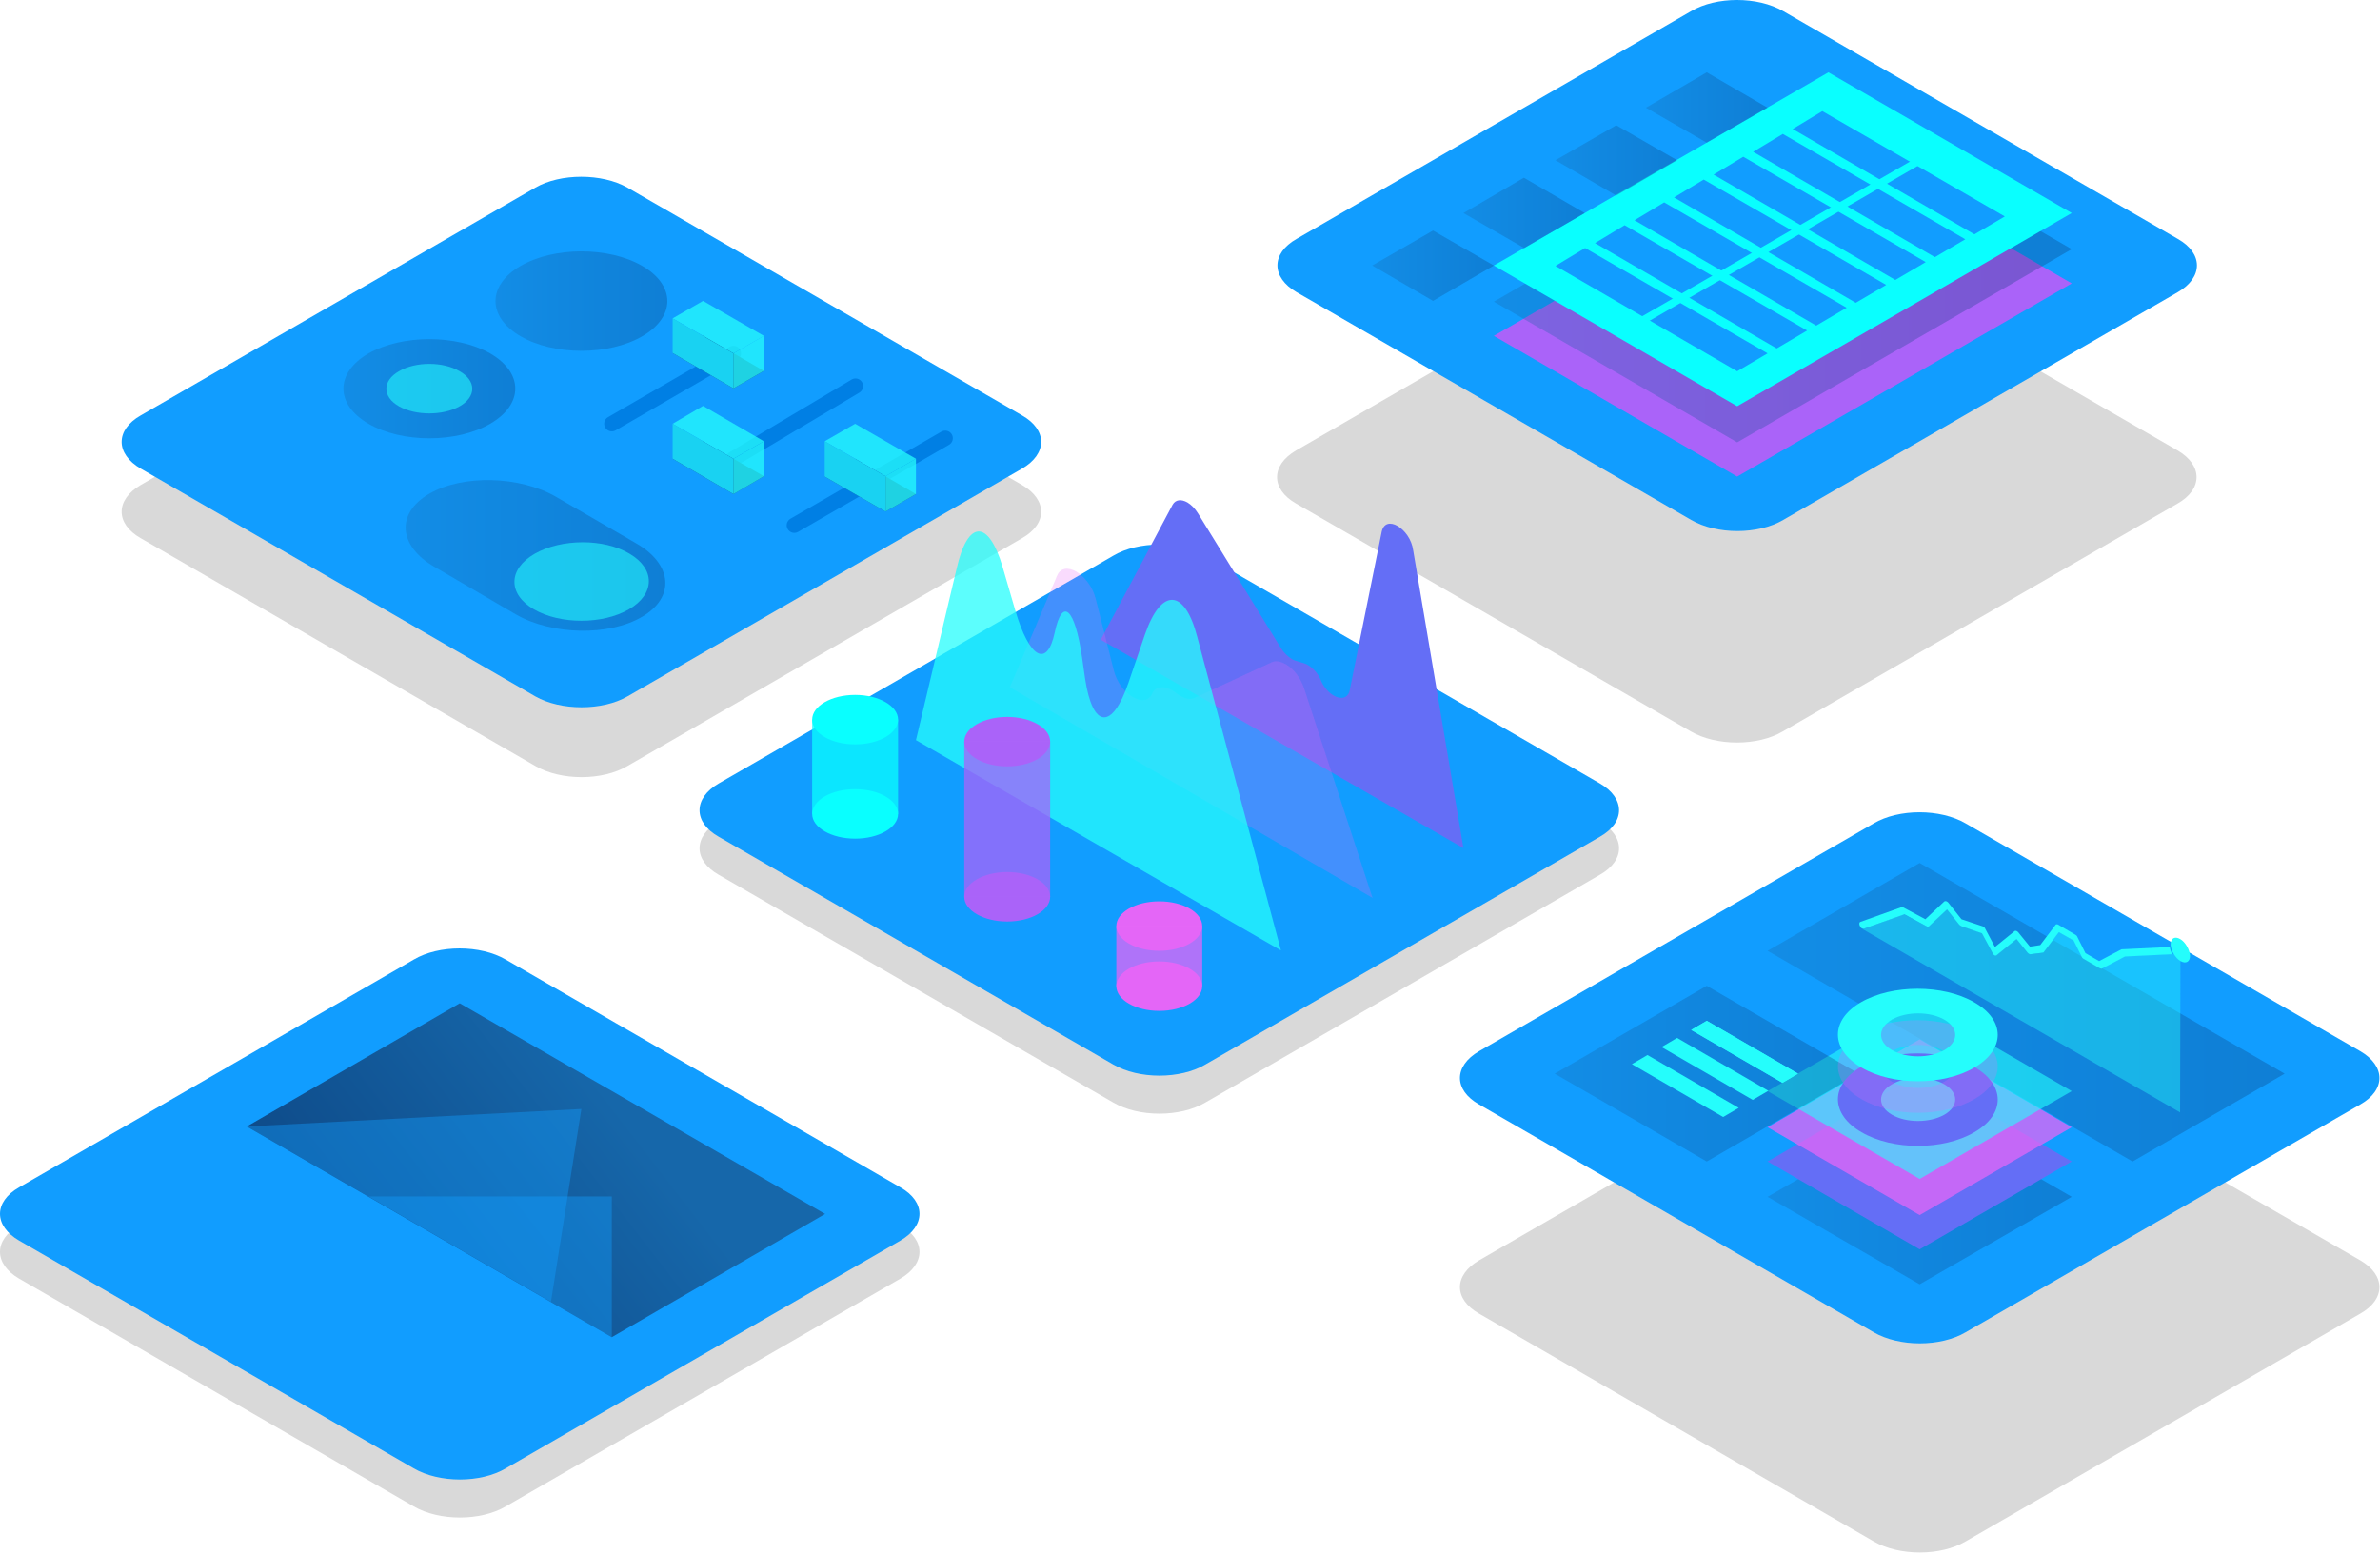 <svg width="626" height="409" viewBox="0 0 626 409" version="1.1" xmlns="http://www.w3.org/2000/svg" xmlns:xlink="http://www.w3.org/1999/xlink">
<title>dash-enterprise-portal</title>
<desc>Created using Figma</desc>
<g id="Canvas" transform="translate(-6246 -3763)">
<clipPath id="clip-0" clip-rule="evenodd">
<path d="M 6246 3763L 6872 3763L 6872 4172L 6246 4172L 6246 3763Z" fill="#FFFFFF"/>
</clipPath>
<g id="dash-enterprise-portal" clip-path="url(#clip-0)">
<g id="Group">
<g id="Group">
<g id="Group" opacity="0.3">
<g id="Vector">
<use xlink:href="#path0_fill" transform="translate(6246 4022.4)" fill="#000000" fill-opacity="0.5"/>
</g>
</g>
<g id="Vector">
<use xlink:href="#path0_fill" transform="translate(6246 4012.4)" fill="#119DFF"/>
</g>
</g>
<g id="Group">
<g id="Group" opacity="0.3">
<g id="Vector">
<use xlink:href="#path1_fill" transform="translate(6581.9 3818.68)" fill="#000000" fill-opacity="0.5"/>
</g>
</g>
<g id="Vector">
<use xlink:href="#path2_fill" transform="translate(6582 3763)" fill="#119DFF"/>
</g>
</g>
<g id="Group">
<g id="Group" opacity="0.3">
<g id="Vector">
<use xlink:href="#path3_fill" transform="translate(6630 4031.6)" fill="#000000" fill-opacity="0.5"/>
</g>
</g>
<g id="Vector">
<use xlink:href="#path3_fill" transform="translate(6630 3976.6)" fill="#119DFF"/>
</g>
</g>
<g id="Group">
<g id="Group" opacity="0.3">
<g id="Vector">
<use xlink:href="#path4_fill" transform="translate(6278 3827.78)" fill="#000000" fill-opacity="0.5"/>
</g>
</g>
<g id="Vector">
<use xlink:href="#path5_fill" transform="translate(6278 3809.48)" fill="#119DFF"/>
</g>
</g>
<g id="Group">
<g id="Group" opacity="0.3">
<g id="Vector">
<use xlink:href="#path6_fill" transform="translate(6430 3916.2)" fill="#000000" fill-opacity="0.5"/>
</g>
</g>
<g id="Vector">
<use xlink:href="#path6_fill" transform="translate(6430 3906.2)" fill="#119DFF"/>
</g>
<g id="Group">
<g id="Group">
<g id="Group">
<g id="Vector">
<use xlink:href="#path7_fill" transform="translate(6535.52 3894.54)" fill="#646EF6"/>
</g>
</g>
</g>
</g>
<g id="Group" opacity="0.75">
<g id="Group" opacity="0.75">
<g id="Group" opacity="0.75">
<g id="Group" opacity="0.75">
<g id="Vector" opacity="0.75">
<use xlink:href="#path8_fill" transform="translate(6511.62 3912.56)" fill="#E466F7"/>
</g>
</g>
</g>
</g>
</g>
<g id="Vector" opacity="0.75">
<use xlink:href="#path9_fill" transform="translate(6486.92 3902.76)" fill="#25FDFC"/>
</g>
</g>
<g id="Vector">
<use xlink:href="#path10_stroke" transform="translate(6454.92 3878.23)" fill="#007FE4"/>
</g>
<g id="Vector">
<use xlink:href="#path11_stroke" transform="translate(6438.92 3864.52)" fill="#007FE4"/>
</g>
<g id="Vector">
<use xlink:href="#path12_stroke" transform="translate(6406.92 3855.93)" fill="#007FE4"/>
</g>
<g id="Group">
<g id="Vector">
<use xlink:href="#path13_fill" transform="translate(6462.92 3883.62)" fill="#0B5192"/>
</g>
<g id="Vector" opacity="0.75">
<use xlink:href="#path14_fill" transform="translate(6462.92 3874.43)" fill="#25FDFC"/>
</g>
<g id="Vector">
<use xlink:href="#path15_fill" transform="translate(6462.92 3879.03)" fill="#19D2F2"/>
</g>
<g id="Vector" opacity="0.75">
<use xlink:href="#path16_fill" transform="translate(6478.92 3883.62)" fill="#25FDFC"/>
</g>
</g>
<g id="Group">
<g id="Vector">
<use xlink:href="#path17_fill" transform="translate(6422.92 3879.03)" fill="#0B5192"/>
</g>
<g id="Vector" opacity="0.75">
<use xlink:href="#path18_fill" transform="translate(6422.92 3869.73)" fill="#25FDFC"/>
</g>
<g id="Vector">
<use xlink:href="#path19_fill" transform="translate(6422.92 3874.43)" fill="#19D2F2"/>
</g>
<g id="Vector" opacity="0.75">
<use xlink:href="#path20_fill" transform="translate(6438.92 3879.03)" fill="#25FDFC"/>
</g>
</g>
<g id="Group">
<g id="Vector">
<use xlink:href="#path21_fill" transform="translate(6422.92 3851.23)" fill="#0B5192"/>
</g>
<g id="Vector" opacity="0.75">
<use xlink:href="#path22_fill" transform="translate(6422.92 3842.12)" fill="#25FDFC"/>
</g>
<g id="Vector">
<use xlink:href="#path23_fill" transform="translate(6422.92 3846.73)" fill="#19D2F2"/>
</g>
<g id="Vector" opacity="0.75">
<use xlink:href="#path24_fill" transform="translate(6438.92 3851.32)" fill="#25FDFC"/>
</g>
</g>
<g id="Group" opacity="0.3">
<g id="Vector">
<use xlink:href="#path25_fill" transform="translate(6352.69 3889.24)" fill="url(#paint28_linear)"/>
</g>
</g>
<g id="Group" opacity="0.75">
<g id="Vector" opacity="0.75">
<use xlink:href="#path26_fill" transform="translate(6381.31 3905.59)" fill="#25FDFC"/>
</g>
</g>
<g id="Group" opacity="0.3">
<g id="Vector">
<use xlink:href="#path27_fill" transform="translate(6376.33 3829.1)" fill="url(#paint30_linear)"/>
</g>
</g>
<g id="Group" opacity="0.3">
<g id="Vector">
<use xlink:href="#path28_fill" transform="translate(6336.33 3852.18)" fill="url(#paint31_linear)"/>
</g>
</g>
<g id="Group" opacity="0.75">
<g id="Vector" opacity="0.75">
<use xlink:href="#path29_fill" transform="translate(6347.62 3858.68)" fill="#25FDFC"/>
</g>
</g>
<g id="Group">
<g id="Vector">
<use xlink:href="#path30_fill" transform="translate(6539.62 4015.82)" fill="#E466F7"/>
</g>
<g id="Group">
<g id="Vector">
<use xlink:href="#path31_fill" transform="translate(6539.62 4000.02)" fill="#E466F7"/>
</g>
<g id="Vector" opacity="0.75">
<use xlink:href="#path32_fill" transform="translate(6539.62 4006.52)" fill="#E466F7"/>
</g>
</g>
</g>
<g id="Group">
<g id="Vector">
<use xlink:href="#path33_fill" transform="translate(6499.62 3992.32)" fill="#AA63F9"/>
</g>
<g id="Vector">
<use xlink:href="#path31_fill" transform="translate(6499.62 3951.52)" fill="#AA63F9"/>
</g>
<g id="Vector" opacity="0.75">
<use xlink:href="#path34_fill" transform="translate(6499.62 3958.02)" fill="#AA63F9"/>
</g>
</g>
<g id="Group">
<g id="Vector">
<use xlink:href="#path35_fill" transform="translate(6459.62 3970.53)" fill="#09FFFF"/>
</g>
<g id="Vector">
<use xlink:href="#path36_fill" transform="translate(6459.62 3945.73)" fill="#09FFFF"/>
</g>
<g id="Vector" opacity="0.75">
<use xlink:href="#path37_fill" transform="translate(6459.62 3952.23)" fill="#09FFFF"/>
</g>
</g>
<g id="Vector">
<use xlink:href="#path38_fill" transform="translate(6638.92 3800.52)" fill="#AA63F9"/>
</g>
<g id="Vector" opacity="0.3">
<use xlink:href="#path38_fill" transform="translate(6638.92 3791.52)" fill="url(#paint43_linear)"/>
</g>
<g id="Group">
<g id="Vector">
<use xlink:href="#path38_fill" transform="translate(6638.92 3782.02)" fill="#09FFFF"/>
</g>
<g id="Vector">
<use xlink:href="#path39_fill" transform="translate(6655.12 3828.22)" fill="#119DFF"/>
</g>
<g id="Vector">
<use xlink:href="#path40_fill" transform="translate(6665.52 3822.22)" fill="#119DFF"/>
</g>
<g id="Vector">
<use xlink:href="#path41_fill" transform="translate(6675.92 3816.22)" fill="#119DFF"/>
</g>
<g id="Vector">
<use xlink:href="#path42_fill" transform="translate(6686.32 3810.22)" fill="#119DFF"/>
</g>
<g id="Vector">
<use xlink:href="#path43_fill" transform="translate(6696.72 3804.22)" fill="#119DFF"/>
</g>
<g id="Vector">
<use xlink:href="#path44_fill" transform="translate(6707.12 3798.22)" fill="#119DFF"/>
</g>
<g id="Vector">
<use xlink:href="#path45_fill" transform="translate(6717.52 3792.22)" fill="#119DFF"/>
</g>
</g>
<g id="Vector">
<use xlink:href="#path46_stroke" transform="translate(6674.12 3802.52)" fill="#09FFFF"/>
</g>
<g id="Vector" opacity="0.3">
<use xlink:href="#path47_fill" transform="translate(6710.92 3989.93)" fill="url(#paint53_linear)"/>
</g>
<g id="Vector" opacity="0.3">
<use xlink:href="#path48_fill" transform="translate(6710.92 4054.62)" fill="url(#paint54_linear)"/>
</g>
<g id="Vector">
<use xlink:href="#path49_fill" transform="translate(6710.92 4045.32)" fill="#646EF6"/>
</g>
<g id="Vector" opacity="0.75">
<use xlink:href="#path49_fill" transform="translate(6710.92 4036.32)" fill="#E466F7"/>
</g>
<g id="Vector" opacity="0.6">
<use xlink:href="#path49_fill" transform="translate(6710.92 4026.82)" fill="#25FDFC"/>
</g>
<g id="Vector" opacity="0.3">
<use xlink:href="#path50_fill" transform="translate(6654.92 4022.23)" fill="url(#paint58_linear)"/>
</g>
<g id="Vector" opacity="0.3">
<use xlink:href="#path51_fill" transform="translate(6606.92 3823.62)" fill="url(#paint59_linear)"/>
</g>
<g id="Vector" opacity="0.3">
<use xlink:href="#path52_fill" transform="translate(6630.92 3809.73)" fill="url(#paint60_linear)"/>
</g>
<g id="Vector" opacity="0.3">
<use xlink:href="#path53_fill" transform="translate(6655.12 3795.93)" fill="url(#paint61_linear)"/>
</g>
<g id="Vector" opacity="0.3">
<use xlink:href="#path54_fill" transform="translate(6678.92 3782.02)" fill="url(#paint62_linear)"/>
</g>
<g id="Vector">
<use xlink:href="#path55_fill" transform="translate(6690.83 4031.43)" fill="#25FDFC"/>
</g>
<g id="Vector">
<use xlink:href="#path55_fill" transform="translate(6690.83 4031.43)" fill="#25FDFC"/>
</g>
<g id="Vector">
<use xlink:href="#path56_fill" transform="translate(6683.02 4035.93)" fill="#25FDFC"/>
</g>
<g id="Vector">
<use xlink:href="#path57_fill" transform="translate(6675.23 4040.43)" fill="#25FDFC"/>
</g>
<g id="Group">
<g id="Group">
<g id="Group">
<g id="Vector">
<use xlink:href="#path58_fill" transform="translate(6729.42 4040)" fill="#646EF6"/>
</g>
</g>
</g>
</g>
<g id="Group" opacity="0.75">
<g id="Group" opacity="0.75">
<g id="Group" opacity="0.75">
<g id="Group" opacity="0.75">
<g id="Vector" opacity="0.75">
<use xlink:href="#path59_fill" transform="translate(6729.42 4031.26)" fill="#E466F7"/>
</g>
</g>
</g>
</g>
</g>
<g id="Group">
<g id="Group">
<g id="Group">
<g id="Vector">
<use xlink:href="#path60_fill" transform="translate(6729.42 4023)" fill="#25FDFC"/>
</g>
</g>
</g>
</g>
<g id="Vector">
<use xlink:href="#path61_fill" transform="translate(6310.92 4026.82)" fill="url(#paint70_linear)"/>
</g>
<g id="Vector" opacity="0.4">
<use xlink:href="#path62_fill" transform="translate(6310.92 4054.62)" fill="#119DFF"/>
</g>
<g id="Vector" opacity="0.4">
<use xlink:href="#path63_fill" transform="translate(6342.92 4077.62)" fill="#119DFF"/>
</g>
<g id="Vector" opacity="0.4">
<use xlink:href="#path64_fill" transform="translate(6735.92 4001.82)" fill="#25FDFC"/>
</g>
<g id="Group">
<g id="Vector">
<use xlink:href="#path65_fill" transform="translate(6735.04 3999.95)" fill="#25FDFC"/>
</g>
<g id="Vector">
<use xlink:href="#path66_fill" transform="translate(6816.93 4009.57)" fill="#25FDFC"/>
</g>
</g>
</g>
</g>
</g>
<defs>
<linearGradient id="paint28_linear" x1="0" y1="0" x2="1" y2="0" gradientUnits="userSpaceOnUse" gradientTransform="matrix(68.316 0 0 68.316 0.019 -14.324)">
<stop offset="0" stop-color="#1667AA"/>
<stop offset="1" stop-color="#093772"/>
</linearGradient>
<linearGradient id="paint30_linear" x1="0" y1="0" x2="1" y2="0" gradientUnits="userSpaceOnUse" gradientTransform="matrix(45.2 0 0 45.2 0.011 -9.59)">
<stop offset="0" stop-color="#1667AA"/>
<stop offset="1" stop-color="#093772"/>
</linearGradient>
<linearGradient id="paint31_linear" x1="0" y1="0" x2="1" y2="0" gradientUnits="userSpaceOnUse" gradientTransform="matrix(45.2 0 0 45.2 0.019 -9.574)">
<stop offset="0" stop-color="#1667AA"/>
<stop offset="1" stop-color="#093772"/>
</linearGradient>
<linearGradient id="paint43_linear" x1="0" y1="0" x2="1" y2="0" gradientUnits="userSpaceOnUse" gradientTransform="matrix(152.017 0 0 152.017 -0.01 -32.123)">
<stop offset="0" stop-color="#1667AA"/>
<stop offset="1" stop-color="#093772"/>
</linearGradient>
<linearGradient id="paint53_linear" x1="0" y1="0" x2="1" y2="0" gradientUnits="userSpaceOnUse" gradientTransform="matrix(136 0 0 136 0.011 -28.762)">
<stop offset="0" stop-color="#1667AA"/>
<stop offset="1" stop-color="#093772"/>
</linearGradient>
<linearGradient id="paint54_linear" x1="0" y1="0" x2="1" y2="0" gradientUnits="userSpaceOnUse" gradientTransform="matrix(80 0 0 80 -0.023 -16.948)">
<stop offset="0" stop-color="#1667AA"/>
<stop offset="1" stop-color="#093772"/>
</linearGradient>
<linearGradient id="paint58_linear" x1="0" y1="0" x2="1" y2="0" gradientUnits="userSpaceOnUse" gradientTransform="matrix(80 0 0 80 0.013 -16.895)">
<stop offset="0" stop-color="#1667AA"/>
<stop offset="1" stop-color="#093772"/>
</linearGradient>
<linearGradient id="paint59_linear" x1="0" y1="0" x2="1" y2="0" gradientUnits="userSpaceOnUse" gradientTransform="matrix(31.979 0 0 31.979 0.011 -6.753)">
<stop offset="0" stop-color="#1667AA"/>
<stop offset="1" stop-color="#093772"/>
</linearGradient>
<linearGradient id="paint60_linear" x1="0" y1="0" x2="1" y2="0" gradientUnits="userSpaceOnUse" gradientTransform="matrix(31.979 0 0 31.979 -0.043 -6.721)">
<stop offset="0" stop-color="#1667AA"/>
<stop offset="1" stop-color="#093772"/>
</linearGradient>
<linearGradient id="paint61_linear" x1="0" y1="0" x2="1" y2="0" gradientUnits="userSpaceOnUse" gradientTransform="matrix(31.979 0 0 31.979 0.008 -6.75)">
<stop offset="0" stop-color="#1667AA"/>
<stop offset="1" stop-color="#093772"/>
</linearGradient>
<linearGradient id="paint62_linear" x1="0" y1="0" x2="1" y2="0" gradientUnits="userSpaceOnUse" gradientTransform="matrix(31.98 0 0 31.98 0.031 -6.724)">
<stop offset="0" stop-color="#1667AA"/>
<stop offset="1" stop-color="#093772"/>
</linearGradient>
<linearGradient id="paint70_linear" x1="0" y1="0" x2="1" y2="0" gradientUnits="userSpaceOnUse" gradientTransform="matrix(-110.29 85.087 -85.087 -110.29 139.922 82.58)">
<stop offset="0" stop-color="#1667AA"/>
<stop offset="1" stop-color="#093772"/>
</linearGradient>
<path id="path0_fill" d="M 236.825 76.825C 243.525 72.925 243.525 66.625 236.825 62.825L 133.025 2.925C 126.325 -0.975 115.425 -0.975 108.825 2.925L 5.025 62.825C -1.675 66.625 -1.675 72.925 5.025 76.825L 108.825 136.725C 115.525 140.625 126.425 140.625 133.025 136.725L 236.825 76.825Z"/>
<path id="path1_fill" d="M 236.825 76.75C 243.525 72.95 243.525 66.65 236.825 62.75L 133.025 2.85C 126.325 -0.95 115.425 -0.95 108.825 2.85L 5.025 62.75C -1.675 66.65 -1.675 72.95 5.025 76.75L 108.825 136.65C 115.525 140.55 126.425 140.55 133.025 136.65L 236.825 76.75Z"/>
<path id="path2_fill" d="M 236.825 76.825C 243.525 72.925 243.525 66.625 236.825 62.825L 133.025 2.925C 126.325 -0.975 115.425 -0.975 108.825 2.925L 5.025 62.825C -1.675 66.625 -1.675 72.925 5.025 76.825L 108.825 136.725C 115.525 140.625 126.425 140.625 133.025 136.725L 236.825 76.825Z"/>
<path id="path3_fill" d="M 236.825 76.825C 243.525 73.025 243.525 66.725 236.825 62.825L 133.025 2.925C 126.325 -0.975 115.425 -0.975 108.825 2.925L 5.025 62.825C -1.675 66.725 -1.675 73.025 5.025 76.825L 108.825 136.725C 115.525 140.625 126.425 140.625 133.025 136.725L 236.825 76.825Z"/>
<path id="path4_fill" d="M 236.825 76.75C 243.525 72.95 243.525 66.65 236.825 62.75L 133.025 2.85C 126.325 -0.95 115.425 -0.95 108.825 2.85L 5.025 62.75C -1.675 66.65 -1.675 72.95 5.025 76.75L 108.825 136.65C 115.525 140.55 126.425 140.55 133.025 136.65L 236.825 76.75Z"/>
<path id="path5_fill" d="M 236.825 76.75C 243.525 72.85 243.525 66.55 236.825 62.75L 133.025 2.85C 126.325 -0.95 115.425 -0.95 108.825 2.85L 5.025 62.75C -1.675 66.55 -1.675 72.85 5.025 76.75L 108.825 136.65C 115.525 140.45 126.425 140.45 133.025 136.65L 236.825 76.75Z"/>
<path id="path6_fill" d="M 236.825 76.825C 243.525 73.025 243.525 66.725 236.825 62.825L 133.025 2.925C 126.325 -0.975 115.425 -0.975 108.825 2.925L 5.025 62.825C -1.675 66.725 -1.675 73.025 5.025 76.825L 108.825 136.725C 115.525 140.625 126.425 140.625 133.025 136.725L 236.825 76.825Z"/>
<path id="path7_fill" d="M 78.1 6.783C 76.2 5.683 74.4 5.983 73.9 8.283L 65.5 49.883C 65.1 52.083 63.2 52.483 61.3 51.383C 60.1 50.683 58.8 49.383 58 47.583L 57.8 47.083C 57 45.383 55.7 43.983 54.4 43.283C 54.1 43.083 53.8 42.983 53.5 42.883L 51.2 42.183C 50.9 42.083 50.6 41.983 50.3 41.783C 49.3 41.183 48.2 40.183 47.4 38.883L 25.6 3.483C 24.8 2.183 23.8 1.183 22.8 0.583C 21.2 -0.317 19.7 -0.217 18.9 1.183L -1.7053e-13 36.683L 95.4 91.483L 82.2 13.283C 81.8 10.183 79.9 7.883 78.1 6.783Z"/>
<path id="path8_fill" d="M 72.5 25.065C 71.2 24.365 69.9 24.065 68.9 24.565L 48.6 33.965C 47.6 34.465 46.3 34.265 44.9 33.465C 44.5 33.265 44.1 32.965 43.7 32.665C 43.3 32.365 42.9 32.065 42.5 31.865C 40.4 30.665 38.4 30.965 37.5 32.665L 37.4 32.965C 36.4 34.865 34.4 34.965 32.4 33.765C 30.2 32.565 28.1 29.865 27.3 26.565L 22.6 7.965C 21.8 4.665 19.6 2.065 17.5 0.765C 15.4 -0.435 13.3 -0.335 12.4 1.865L 6.10352e-06 31.165L 95.4 86.565L 77.4 31.465C 76.5 28.665 74.5 26.165 72.5 25.065Z"/>
<path id="path9_fill" d="M -6.10352e-06 54.863L 10.7 9.763C 13.6 -3.137 19.1 -3.237 22.8 9.363L 26.1 20.663C 29.8 33.363 34.5 35.963 36.5 26.563C 38.5 17.163 41.8 20.063 43.7 33.163L 44.5 38.763C 46.5 51.863 51.6 52.263 55.9 39.763L 60.2 27.163C 64.5 14.663 70.7 14.963 74 27.763L 96 110.163L -6.10352e-06 54.863Z"/>
<path id="path10_stroke" d="M 40.699 1.732C 41.656 1.181 41.984 -0.043 41.432 -0.999C 40.88 -1.956 39.657 -2.284 38.701 -1.732L 40.699 1.732ZM -0.999 21.168C -1.956 21.72 -2.284 22.942 -1.732 23.899C -1.181 24.856 0.043 25.184 0.999 24.632L -0.999 21.168ZM 38.701 -1.732L -0.999 21.168L 0.999 24.632L 40.699 1.732L 38.701 -1.732Z"/>
<path id="path11_stroke" d="M 33.123 1.719C 34.072 1.154 34.384 -0.073 33.819 -1.023C 33.254 -1.972 32.027 -2.284 31.077 -1.719L 33.123 1.719ZM -1.023 17.381C -1.972 17.946 -2.284 19.173 -1.719 20.123C -1.154 21.072 0.073 21.384 1.023 20.819L -1.023 17.381ZM 31.077 -1.719L -1.023 17.381L 1.023 20.819L 33.123 1.719L 31.077 -1.719Z"/>
<path id="path12_stroke" d="M 33.001 1.731C 33.957 1.179 34.284 -0.045 33.731 -1.001C 33.179 -1.957 31.955 -2.284 30.999 -1.731L 33.001 1.731ZM -1.001 16.768C -1.957 17.321 -2.284 18.545 -1.731 19.501C -1.179 20.457 0.045 20.784 1.001 20.232L -1.001 16.768ZM 30.999 -1.731L -1.001 16.768L 1.001 20.232L 33.001 1.731L 30.999 -1.731Z"/>
<path id="path13_fill" d="M 24 9.3L 16 13.9L -6.10352e-06 4.7L 8 0L 24 9.3Z"/>
<path id="path14_fill" d="M 24 9.2L 16 13.8L -6.10352e-06 4.6L 8 3.05176e-06L 24 9.2Z"/>
<path id="path15_fill" d="M -6.10352e-06 -6.10352e-06L -6.10352e-06 9.3L 16 18.5L 16 9.2L -6.10352e-06 -6.10352e-06Z"/>
<path id="path16_fill" d="M 8 0L 8 9.3L -6.10352e-06 13.9L -6.10352e-06 4.6L 8 0Z"/>
<path id="path17_fill" d="M 24 9.2L 16 13.9L -6.10352e-06 4.6L 8 -6.10352e-06L 24 9.2Z"/>
<path id="path18_fill" d="M 24 9.3L 16 13.9L -6.10352e-06 4.7L 8 -1.52588e-06L 24 9.3Z"/>
<path id="path19_fill" d="M -6.10352e-06 3.05176e-06L -6.10352e-06 9.2L 16 18.5L 16 9.2L -6.10352e-06 3.05176e-06Z"/>
<path id="path20_fill" d="M 8 -6.10352e-06L 8 9.2L -6.10352e-06 13.9L -6.10352e-06 4.6L 8 -6.10352e-06Z"/>
<path id="path21_fill" d="M 24 9.3L 16 13.9L -6.10352e-06 4.6L 8 -1.52588e-06L 24 9.3Z"/>
<path id="path22_fill" d="M 24 9.2L 16 13.8L -6.10352e-06 4.6L 8 0L 24 9.2Z"/>
<path id="path23_fill" d="M -6.10352e-06 -1.52588e-06L -6.10352e-06 9.1L 16 18.4L 16 9.2L -6.10352e-06 -1.52588e-06Z"/>
<path id="path24_fill" d="M 8 -3.05176e-06L 8 9.2L -6.10352e-06 13.8L -6.10352e-06 4.6L 8 -3.05176e-06Z"/>
<path id="path25_fill" d="M 28.931 35.288C 38.431 40.788 53.431 41.088 62.131 35.988C 70.931 30.888 70.231 22.188 60.731 16.688L 39.531 4.388C 30.031 -1.112 15.031 -1.512 6.231 3.588C -2.569 8.688 -1.969 17.288 7.531 22.788L 28.931 35.288Z"/>
<path id="path26_fill" d="M 30.313 3.038C 37.113 7.038 37.013 13.638 30.113 17.638C 23.213 21.638 12.013 21.638 5.113 17.638C -1.787 13.638 -1.687 7.038 5.313 3.038C 12.313 -0.962 23.513 -1.062 30.313 3.038Z"/>
<path id="path27_fill" d="M 38.6 3.825C 47.4 8.925 47.4 17.225 38.6 22.325C 29.8 27.425 15.4 27.425 6.6 22.325C -2.2 17.225 -2.2 8.925 6.6 3.825C 15.4 -1.275 29.8 -1.275 38.6 3.825Z"/>
<path id="path28_fill" d="M 38.6 3.75C 47.4 8.85 47.4 17.15 38.6 22.25C 29.8 27.35 15.4 27.35 6.6 22.25C -2.2 17.15 -2.2 8.85 6.6 3.75C 15.4 -1.25 29.8 -1.25 38.6 3.75Z"/>
<path id="path29_fill" d="M 19.3 1.95C 23.7 4.45 23.7 8.65 19.3 11.15C 14.9 13.65 7.7 13.65 3.3 11.15C -1.1 8.65 -1.1 4.45 3.3 1.95C 7.7 -0.65 14.9 -0.65 19.3 1.95Z"/>
<path id="path30_fill" d="M 11.3 13C 17.541 13 22.6 10.09 22.6 6.5C 22.6 2.91 17.541 1.2207e-05 11.3 1.2207e-05C 5.059 1.2207e-05 6.10352e-06 2.91 6.10352e-06 6.5C 6.10352e-06 10.09 5.059 13 11.3 13Z"/>
<path id="path31_fill" d="M 11.3 13C 17.541 13 22.6 10.09 22.6 6.5C 22.6 2.91 17.541 -6.10352e-06 11.3 -6.10352e-06C 5.059 -6.10352e-06 6.10352e-06 2.91 6.10352e-06 6.5C 6.10352e-06 10.09 5.059 13 11.3 13Z"/>
<path id="path32_fill" d="M 22.6 -6.10352e-06L 6.10352e-06 -6.10352e-06L 6.10352e-06 15.8L 22.6 15.8L 22.6 -6.10352e-06Z"/>
<path id="path33_fill" d="M 11.3 13C 17.541 13 22.6 10.09 22.6 6.5C 22.6 2.91 17.541 -3.05176e-06 11.3 -3.05176e-06C 5.059 -3.05176e-06 6.10352e-06 2.91 6.10352e-06 6.5C 6.10352e-06 10.09 5.059 13 11.3 13Z"/>
<path id="path34_fill" d="M 22.6 -6.10352e-06L 6.10352e-06 -6.10352e-06L 6.10352e-06 40.8L 22.6 40.8L 22.6 -6.10352e-06Z"/>
<path id="path35_fill" d="M 11.3 13C 17.541 13 22.6 10.09 22.6 6.5C 22.6 2.91 17.541 -6.10352e-06 11.3 -6.10352e-06C 5.059 -6.10352e-06 6.10352e-06 2.91 6.10352e-06 6.5C 6.10352e-06 10.09 5.059 13 11.3 13Z"/>
<path id="path36_fill" d="M 11.3 13C 17.541 13 22.6 10.09 22.6 6.5C 22.6 2.91 17.541 6.10352e-06 11.3 6.10352e-06C 5.059 6.10352e-06 6.10352e-06 2.91 6.10352e-06 6.5C 6.10352e-06 10.09 5.059 13 11.3 13Z"/>
<path id="path37_fill" d="M 22.6 6.10352e-06L 6.10352e-06 6.10352e-06L 6.10352e-06 24.8L 22.6 24.8L 22.6 6.10352e-06Z"/>
<path id="path38_fill" d="M 64 87.8L 152 37L 88 1.52588e-06L -6.10352e-06 50.8L 64 87.8Z"/>
<path id="path39_fill" d="M 47.8 32.4L 6.10352e-06 4.7L 7.8 -1.52588e-06L 55.8 27.7L 47.8 32.4Z"/>
<path id="path40_fill" d="M 47.8 32.4L 0 4.7L 7.8 -1.52588e-06L 55.8 27.7L 47.8 32.4Z"/>
<path id="path41_fill" d="M 47.8 32.4L -6.10352e-06 4.7L 7.8 -1.52588e-06L 55.8 27.7L 47.8 32.4Z"/>
<path id="path42_fill" d="M 47.8 32.4L -1.2207e-05 4.7L 7.8 -1.52588e-06L 55.8 27.7L 47.8 32.4Z"/>
<path id="path43_fill" d="M 47.8 32.4L 1.2207e-05 4.7L 7.8 -1.52588e-06L 55.8 27.7L 47.8 32.4Z"/>
<path id="path44_fill" d="M 47.8 32.4L 6.10352e-06 4.7L 7.8 -1.52588e-06L 55.8 27.7L 47.8 32.4Z"/>
<path id="path45_fill" d="M 47.8 32.4L 0 4.7L 7.8 -1.52588e-06L 55.8 27.7L 47.8 32.4Z"/>
<path id="path46_stroke" d="M 80.9 -0.866L -0.5 46.134L 0.5 47.866L 81.9 0.866L 80.9 -0.866Z"/>
<path id="path47_fill" d="M -6.10352e-06 23.1L 96 78.5L 136 55.4L 40 3.05176e-06L -6.10352e-06 23.1Z"/>
<path id="path48_fill" d="M 80 23.1L 40 46.1L -6.10352e-06 23.1L 40 0L 80 23.1Z"/>
<path id="path49_fill" d="M 80 23.1L 40 46.2L -6.10352e-06 23.1L 40 1.2207e-05L 80 23.1Z"/>
<path id="path50_fill" d="M 80 23.1L 40 46.2L -6.10352e-06 23.1L 40 6.10352e-06L 80 23.1Z"/>
<path id="path51_fill" d="M -6.10352e-06 9.2L 16 18.5L 32 9.2L 16 0L -6.10352e-06 9.2Z"/>
<path id="path52_fill" d="M -6.10352e-06 9.3L 16 18.5L 31.9 9.3L 15.9 -1.52588e-06L -6.10352e-06 9.3Z"/>
<path id="path53_fill" d="M 6.10352e-06 9.2L 16 18.5L 32 9.2L 16 -7.62939e-07L 6.10352e-06 9.2Z"/>
<path id="path54_fill" d="M -6.10352e-06 9.3L 16 18.5L 32 9.3L 16 1.52588e-06L -6.10352e-06 9.3Z"/>
<path id="path55_fill" d="M 4.1 -1.2207e-05L -1.2207e-05 2.4L 24 16.3L 28.1 13.9L 4.1 -1.2207e-05Z"/>
<path id="path56_fill" d="M 4.1 -1.2207e-05L 0 2.4L 24 16.3L 28.1 13.9L 4.1 -1.2207e-05Z"/>
<path id="path57_fill" d="M 4.1 -1.2207e-05L 1.2207e-05 2.4L 24 16.3L 28.1 13.9L 4.1 -1.2207e-05Z"/>
<path id="path58_fill" d="M 14.2 16.125C 10.4 13.925 10.4 10.325 14.2 8.125C 18 5.925 24.2 5.925 28 8.125C 31.8 10.325 31.8 13.925 28 16.125C 24.1 18.325 18 18.325 14.2 16.125ZM 35.8 3.525C 27.6 -1.175 14.3 -1.175 6.1 3.525C -2.1 8.225 -2 16.025 6.2 20.725C 14.4 25.525 27.7 25.525 35.9 20.725C 44.1 16.025 44.1 8.225 35.8 3.525Z"/>
<path id="path59_fill" d="M 14.2 16.163C 10.4 13.963 10.4 10.363 14.2 8.163C 18 5.963 24.2 5.963 28 8.163C 31.8 10.363 31.8 13.963 28 16.163C 24.2 18.363 18 18.363 14.2 16.163ZM 35.8 3.563C 27.6 -1.137 14.3 -1.237 6.1 3.563C -2.1 8.363 -2 16.063 6.2 20.763C 14.4 25.563 27.7 25.563 35.9 20.763C 44.1 16.063 44.1 8.263 35.8 3.563Z"/>
<path id="path60_fill" d="M 14.2 16.125C 10.4 13.925 10.4 10.325 14.2 8.125C 18 5.925 24.2 5.925 28 8.125C 31.8 10.325 31.8 13.925 28 16.125C 24.1 18.325 18 18.325 14.2 16.125ZM 35.8 3.525C 27.6 -1.175 14.3 -1.175 6.1 3.525C -2.1 8.225 -2 16.025 6.2 20.725C 14.4 25.525 27.7 25.525 35.9 20.725C 44.1 15.925 44.1 8.225 35.8 3.525Z"/>
<path id="path61_fill" d="M 152.1 55.4L 96 87.8L 1.52588e-06 32.4L 56 1.2207e-05L 152.1 55.4Z"/>
<path id="path62_fill" d="M 1.52588e-06 4.6L 88 0L 80 50.7L 1.52588e-06 4.6Z"/>
<path id="path63_fill" d="M 1.52588e-06 0L 64 0L 64 37L 1.52588e-06 0Z"/>
<path id="path64_fill" d="M -6.10352e-06 5.5L 10.9 1.6L 17.1 4.9L 22.3 1.2207e-05L 26 4.7L 32 6.7L 35 12.5L 40.7 7.9L 44.2 12.1L 47.4 11.7L 51.5 6.2L 56.1 8.8L 58.5 13.4L 62.7 15.9L 68.9 12.6L 83.6 11.9L 83.5 53.7L -6.10352e-06 5.5Z"/>
<path id="path65_fill" d="M 81.681 12.075L 69.081 12.675L 68.981 12.675L 63.081 15.775L 59.481 13.675L 57.381 9.475C 57.281 9.175 57.081 8.975 56.881 8.875L 52.281 6.175C 52.081 6.075 51.781 6.075 51.681 6.175L 47.581 11.575L 44.881 11.975L 41.781 8.175C 41.681 8.075 41.581 7.975 41.381 7.875C 41.181 7.775 40.981 7.775 40.881 7.875L 35.681 12.075L 33.181 7.375C 33.081 7.075 32.881 6.875 32.681 6.775C 32.681 6.775 32.581 6.775 32.581 6.675L 26.881 4.775L 23.381 0.375C 23.281 0.275 23.181 0.175 22.981 0.075C 22.781 -0.025 22.581 -0.025 22.381 0.075L 17.381 4.775L 11.581 1.675C 11.381 1.575 11.281 1.575 11.181 1.575L 0.281 5.475C -0.019 5.575 -0.119 6.075 0.181 6.575C 0.281 6.875 0.481 7.075 0.681 7.175C 0.881 7.275 0.981 7.275 1.181 7.275L 11.881 3.475L 17.781 6.675C 17.981 6.775 18.181 6.775 18.281 6.675L 23.081 2.175L 26.281 6.175C 26.381 6.275 26.481 6.375 26.681 6.475C 26.681 6.475 26.781 6.475 26.781 6.575L 32.281 8.475L 35.081 13.675C 35.181 13.975 35.381 14.175 35.581 14.275C 35.781 14.375 35.981 14.375 36.081 14.275L 41.381 9.975L 44.281 13.575C 44.381 13.675 44.481 13.775 44.681 13.875C 44.781 13.975 44.981 13.975 45.081 13.975L 48.281 13.575C 48.381 13.575 48.481 13.475 48.481 13.475L 52.481 8.175L 56.381 10.375L 58.481 14.575C 58.581 14.875 58.781 15.075 58.981 15.175L 63.281 17.675C 63.481 17.775 63.681 17.775 63.781 17.775L 69.881 14.575L 82.381 13.975C 81.981 13.375 81.781 12.775 81.681 12.075Z"/>
<path id="path66_fill" d="M 2.5 0.353C 1.1 -0.447 2.44141e-05 0.153 2.44141e-05 1.753C 2.44141e-05 1.953 0 2.153 0.1 2.453C 0.2 3.053 0.4 3.653 0.8 4.253C 1.3 5.053 1.9 5.753 2.6 6.153C 4 6.953 5.1 6.353 5.1 4.753C 5 3.153 3.9 1.153 2.5 0.353Z"/>
</defs>
</svg>
